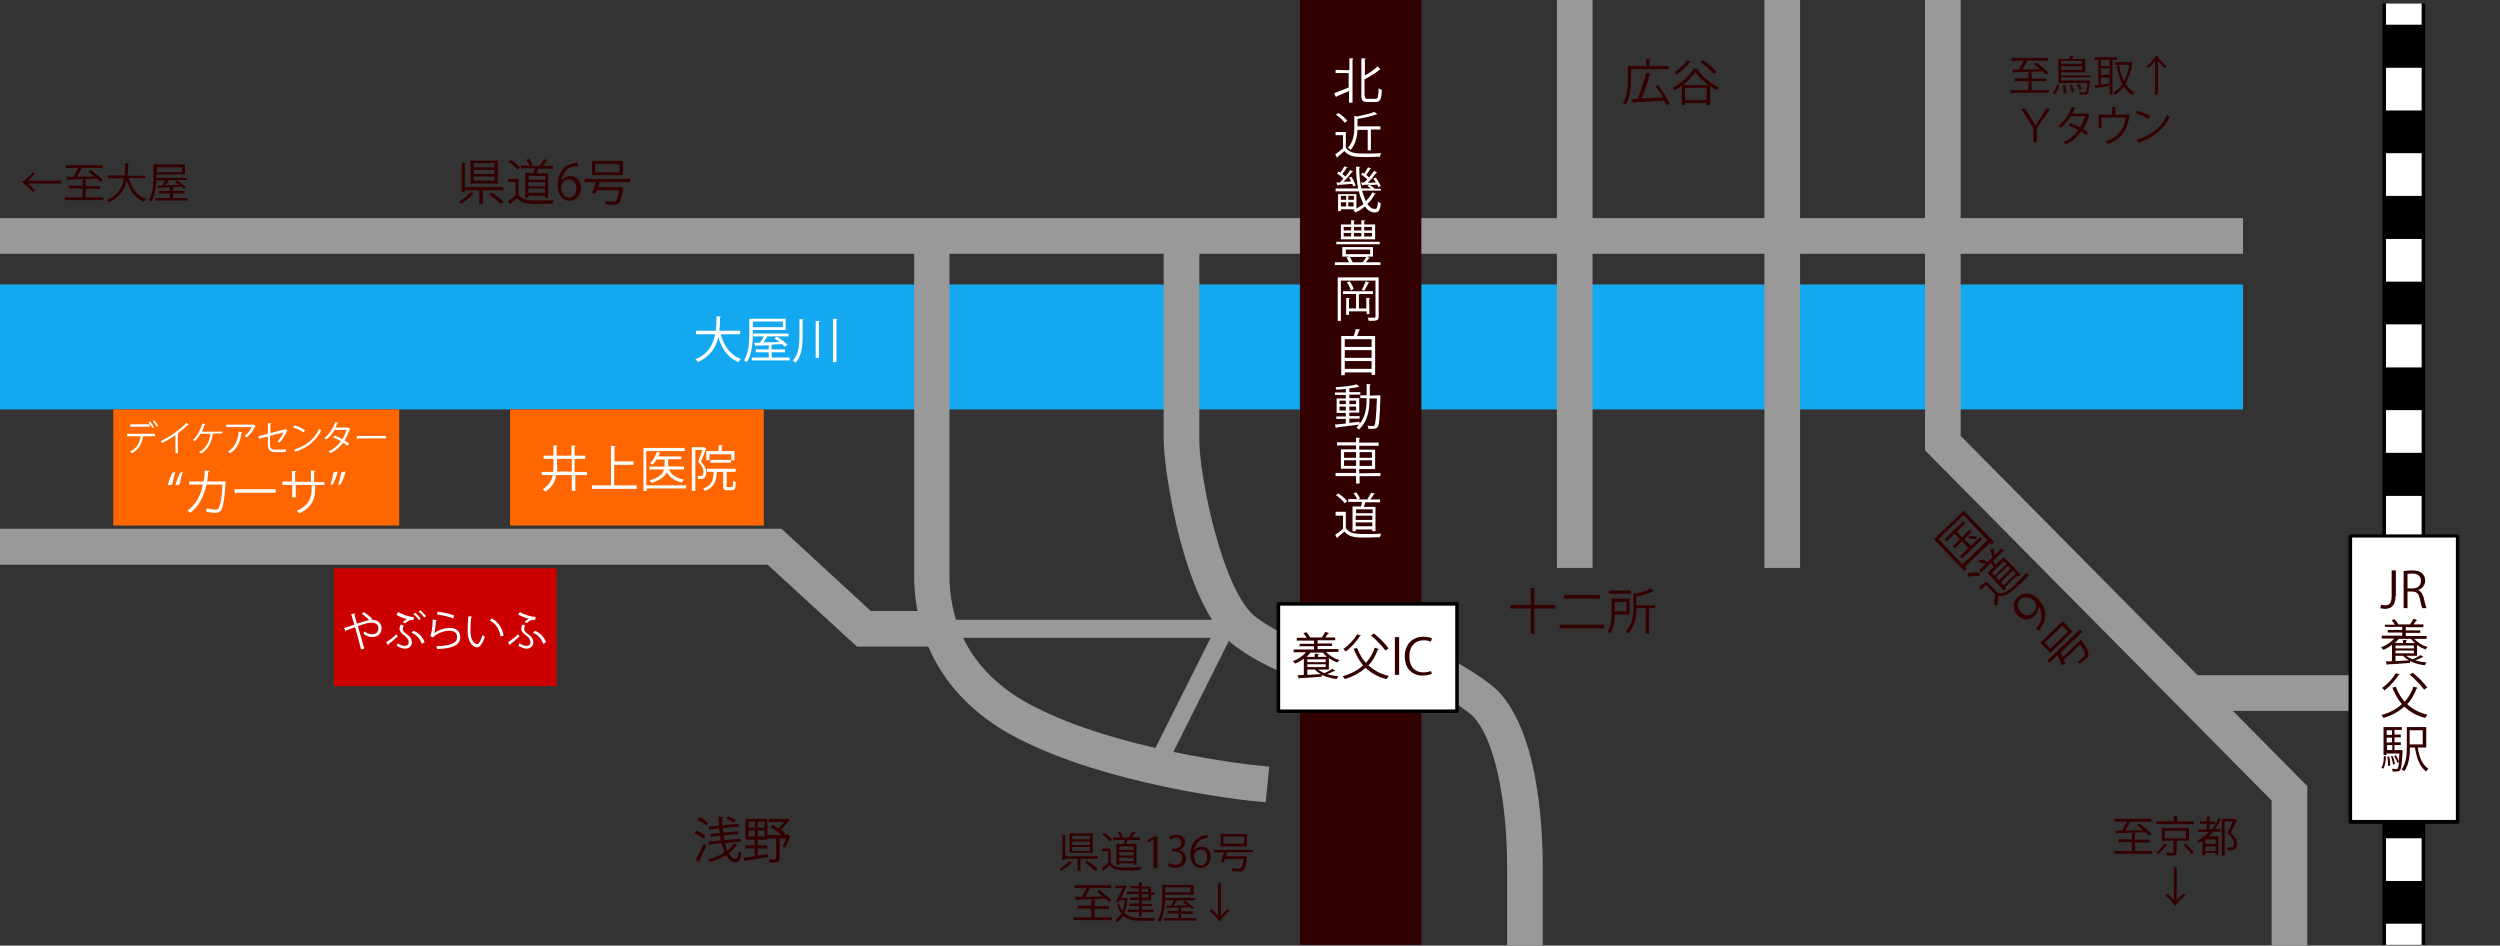<?xml version="1.0" encoding="utf-8"?>
<!-- Generator: Adobe Illustrator 26.5.3, SVG Export Plug-In . SVG Version: 6.00 Build 0)  -->
<svg version="1.1" id="レイヤー_1" xmlns="http://www.w3.org/2000/svg" xmlns:xlink="http://www.w3.org/1999/xlink" x="0px"
	 y="0px" viewBox="0 0 708.3 267.9" style="enable-background:new 0 0 708.3 267.9;" xml:space="preserve">
<rect x="0" y="0" width="708.3" height="267.9" fill="#333333" stroke="none"/>
<style type="text/css">
	.st0{fill-rule:evenodd;clip-rule:evenodd;fill:#14A8F1;}
	.st1{fill:#999999;}
	.st2{fill:#FFFFFF;}
	.st3{fill-rule:evenodd;clip-rule:evenodd;fill:#FFFFFF;}
	.st4{fill:#330000;}
	.st5{fill-rule:evenodd;clip-rule:evenodd;fill:#FF6600;}
	.st6{fill-rule:evenodd;clip-rule:evenodd;fill:#CC0000;}
	.st7{fill-rule:evenodd;clip-rule:evenodd;fill:#330000;}
</style>
<rect y="80.6" class="st0" width="635.5" height="35.4"/>
<rect y="61.8" class="st1" width="635.5" height="10.1"/>
<polygon class="st1" points="653.7,268.1 643.6,268.1 643.6,226.8 545.4,127.6 545.4,0 555.5,0 555.5,123.5 653.7,222.7 "/>
<rect x="621.3" y="191.3" class="st1" width="47.6" height="10.1"/>
<rect x="499.9" y="0" class="st1" width="10.1" height="160.9"/>
<rect x="441.1" y="0" class="st1" width="10.1" height="160.9"/>
<path class="st1" d="M358.6,227.3l-5-0.5c-1.6-0.2-39.7-4.3-65.6-17.8c-18.7-9.7-29-26.1-29-46V62.8h10V163c0,11.3,4.1,26.9,23.6,37
	c24.1,12.6,61.6,16.6,62,16.7l5,0.5L358.6,227.3z"/>
<path class="st1" d="M400.6,197.5l-5.1-0.1c-1.1,0-26.5-0.4-45.5-14.3c-14.8-10.8-20.3-50.8-20.3-58.1V62.8h10.1V125
	c0,9.5,6.5,42.9,16.2,50c16.3,11.9,39.4,12.4,39.6,12.4l5.1,0.1L400.6,197.5z"/>
<path class="st1" d="M437.1,268.1H427v-22.5c0-17.8-3.4-38.3-11.1-43.9c-16.9-12.4-40.6-18.6-40.8-18.6l2.5-9.8
	c1,0.3,25.8,6.7,44.3,20.3c13.7,10.1,15.2,39.8,15.2,52.1V268.1z"/>
<polygon class="st1" points="266,183.2 242.8,183.2 217.5,160 0,160 0,149.8 221.4,149.8 246.7,173.1 266,173.1 "/>
<rect x="675" y="1" width="12.1" height="266.7"/>
<g>
	<rect x="676" y="1" class="st2" width="10.1" height="6"/>
	<path class="st2" d="M686.1,249.6H676v-12.1h10.1V249.6z M686.1,225.3H676v-12.1h10.1V225.3z M686.1,201.1H676V189h10.1V201.1z
		 M686.1,176.8H676v-12.1h10.1V176.8z M686.1,152.6H676v-12.1h10.1V152.6z M686.1,128.3H676v-12.1h10.1V128.3z M686.1,104.1H676
		V91.9h10.1V104.1z M686.1,79.8H676V67.7h10.1V79.8z M686.1,55.5H676V43.4h10.1V55.5z M686.1,31.3H676V19.2h10.1V31.3z"/>
	<rect x="676" y="261.7" class="st2" width="10.1" height="6"/>
</g>
<g>
	<rect x="665.9" y="151.9" class="st3" width="30.4" height="81"/>
	<path d="M696.3,233.4h-30.4c-0.3,0-0.5-0.2-0.5-0.5v-81c0-0.3,0.2-0.5,0.5-0.5h30.4c0.3,0,0.5,0.2,0.5,0.5v81
		C696.8,233.1,696.5,233.4,696.3,233.4z M666.4,232.3h29.4v-80h-29.4V232.3z"/>
</g>
<g>
	<path class="st4" d="M678.7,168.9c0,2.7-1.3,3.6-3,3.6c-0.5,0-1-0.1-1.3-0.2l0.2-1c0.3,0.1,0.6,0.2,1.1,0.2c1.2,0,1.9-0.5,1.9-2.7
		v-7.2h1.2v7.3H678.7z"/>
	<path class="st4" d="M685.1,167.2c0.8,0.3,1.3,1.1,1.6,2.2c0.3,1.5,0.6,2.5,0.8,2.9h-1.2c-0.2-0.3-0.4-1.2-0.7-2.6
		c-0.3-1.5-0.9-2.1-2.2-2.1h-1.3v4.7H681v-10.5c0.7-0.1,1.6-0.2,2.4-0.2c1.4,0,2.3,0.3,2.9,0.9c0.5,0.5,0.8,1.2,0.8,2
		C687.1,165.8,686.3,166.7,685.1,167.2L685.1,167.2z M683.5,166.7c1.5,0,2.4-0.8,2.4-2.1c0-1.6-1.2-2.1-2.5-2.1
		c-0.6,0-1.1,0.1-1.3,0.1v4.1H683.5z"/>
	<path class="st4" d="M684.8,185.8h-3c0.4,0.4,1,0.7,1.7,1c0.8-0.3,1.7-0.8,2.3-1.2l0.8,0.5c-0.1,0.1-0.2,0.1-0.3,0.1
		c-0.5,0.3-1.3,0.6-2,0.9c1,0.3,2.1,0.5,3.2,0.6c-0.2,0.2-0.4,0.5-0.5,0.8c-1.5-0.2-3-0.6-4.2-1.2v0.5c-2.3,0.2-4.8,0.4-6.3,0.4
		c0,0.1-0.1,0.2-0.2,0.2l-0.4-1c0.5,0,1.1,0,1.8-0.1v-4.6c-0.8,0.6-1.6,1.1-2.5,1.4c-0.1-0.2-0.4-0.5-0.6-0.7
		c1.4-0.5,2.8-1.4,3.7-2.5h-3.5v-0.8h5.8v-0.9h-4.1v-0.7h4.1v-0.9h-4.9V177h2.8c-0.2-0.4-0.6-0.9-0.9-1.3l0.8-0.3
		c0.4,0.4,0.9,1.1,1.1,1.5h-0.1h3.4l0,0c0.3-0.4,0.7-1.1,1-1.6l1.1,0.4c0,0.1-0.1,0.1-0.3,0.1c-0.2,0.3-0.5,0.7-0.8,1.1h2.8v0.8h-5
		v0.9h4.1v0.7h-4.1v0.9h5.9v0.8H684c0.9,1,2.3,1.9,3.8,2.3c-0.2,0.2-0.5,0.5-0.6,0.7c-0.8-0.3-1.7-0.7-2.4-1.3L684.8,185.8
		L684.8,185.8z M684.2,182.2c-0.4-0.4-0.8-0.8-1.1-1.2h-3.5c-0.3,0.4-0.7,0.8-1.1,1.2h2.3v-0.9l1.2,0.1c0,0.1-0.1,0.2-0.3,0.2v0.6
		L684.2,182.2L684.2,182.2z M678.7,182.9v0.8h5.2v-0.8H678.7z M678.7,185.1h5.2v-0.8h-5.2V185.1z M678.7,185.8v1.5
		c1.2-0.1,2.5-0.1,3.8-0.2c-0.7-0.4-1.2-0.8-1.7-1.3H678.7z"/>
	<path class="st4" d="M678.8,194.6c0.6,1.6,1.4,3,2.5,4.2c1.1-1.2,1.9-2.6,2.5-4.3l1.2,0.4c0,0.1-0.2,0.2-0.3,0.1
		c-0.7,1.8-1.5,3.3-2.7,4.5c1.5,1.4,3.5,2.5,5.8,3c-0.2,0.2-0.5,0.6-0.7,0.9c-2.4-0.6-4.3-1.7-5.9-3.2c-1.6,1.4-3.5,2.5-5.9,3.2
		c-0.1-0.2-0.4-0.6-0.6-0.8c2.4-0.7,4.3-1.7,5.8-3.1c-1.1-1.3-2-2.9-2.7-4.7L678.8,194.6z M679.9,191.1c0,0.1-0.1,0.1-0.3,0.1
		c-1,1.6-2.6,3.3-4,4.4c-0.2-0.2-0.5-0.5-0.7-0.7c1.4-1,3-2.6,3.9-4.2L679.9,191.1z M683.6,190.6c1.5,1.2,3.3,3,4.1,4.2l-0.9,0.6
		c-0.8-1.2-2.6-3-4.1-4.3L683.6,190.6z"/>
	<path class="st4" d="M676,214.3c-0.1,1.3-0.2,2.7-0.8,3.5l-0.5-0.3c0.5-0.7,0.7-2,0.7-3.3L676,214.3z M680.3,212.5l0.4,0.1v0.3
		c-0.2,3.6-0.4,4.9-0.7,5.3c-0.3,0.3-0.5,0.4-1.2,0.4c-0.3,0-0.6,0-0.9,0c0-0.2-0.1-0.6-0.2-0.8c0.5,0,1,0.1,1.2,0.1
		c0.4,0,0.6-0.1,0.8-2l-0.5,0.2c-0.1-0.5-0.5-1.3-0.9-1.9l0.5-0.2c0.4,0.5,0.7,1.3,0.8,1.8l0,0c0.1-0.6,0.1-1.4,0.2-2.3h-3.7v0.4
		h-0.8V206h5.2v0.8h-2.1v1.3h1.8v0.8h-1.8v1.4h1.8v0.8h-1.8v1.4h1.6H680.3z M677.7,206.9h-1.5v1.3h1.5V206.9z M677.7,210.3V209h-1.5
		v1.4L677.7,210.3L677.7,210.3z M676.3,211.1v1.4h1.5v-1.4H676.3z M676.6,217c0-0.7-0.1-1.8-0.2-2.6l0.5-0.1
		c0.2,0.8,0.3,1.9,0.3,2.6L676.6,217z M677.9,214.2c0.3,0.7,0.6,1.7,0.6,2.3l-0.5,0.1c-0.1-0.6-0.3-1.6-0.6-2.3L677.9,214.2z
		 M687.3,211.8H685c0.4,2.7,1.3,4.9,3,6c-0.2,0.2-0.5,0.5-0.6,0.8c-1.8-1.3-2.7-3.7-3.2-6.8h-1.4c0,2.1-0.3,4.9-1.6,6.7
		c-0.2-0.2-0.5-0.4-0.8-0.5c1.4-1.8,1.5-4.5,1.5-6.6V206h5.5v5.8H687.3z M686.4,206.9h-3.7v4h3.7V206.9z"/>
</g>
<g>
	<path class="st4" d="M547.9,152.8l8.5-8.1l8.6,8.9l-0.7,0.7l-0.5-0.5l-7.1,6.8l0.5,0.5l-0.7,0.6L547.9,152.8z M556,159.9l7.1-6.8
		l-6.8-7.2l-7.1,6.8L556,159.9z M558.4,154.6l2.6-2.5l0.6,0.6l-5.7,5.5l-0.6-0.6l2.4-2.3l-1.8-1.9l-2,1.9l-0.6-0.6l2-1.9l-1.5-1.6
		l-2.3,2.2l-0.6-0.6l5.3-5.1l0.6,0.6l-2.4,2.3l1.5,1.6l2.1-2.1l0.6,0.6l-2.1,2.1L558.4,154.6z M559.9,152.8
		c-0.5-0.1-1.5-0.2-2.2-0.2l0.2-0.7c0.7,0,1.6,0,2.2,0.1L559.9,152.8z"/>
	<path class="st4" d="M557.6,162.4c1.1-0.2,2.5-0.3,3.3-0.1l-0.1,1c-0.8-0.2-2.2-0.1-3.4,0.1L557.6,162.4z M562.8,164.7l3.2,3.3
		c1.9,0.4,3.4-0.9,5.2-2.7c1.1-1,2.3-2.3,3.1-3.1c0.1,0.2,0.3,0.7,0.4,0.9c-0.7,0.7-1.8,1.8-2.8,2.7c-2.1,2-3.5,3.3-5.7,3
		c-0.1,0.9-0.2,1.9-0.3,2.6c0.1,0.1,0.1,0.2,0.1,0.2l-1.1-0.4c0.2-0.8,0.3-1.8,0.4-2.8l-2.6-2.7l-1.5,1.4l-0.6-0.6L562.8,164.7z
		 M563.1,162.3l1.7-1.7c-0.2-0.4-0.4-0.8-0.7-1.1l-2.8,2.7l-0.6-0.6l1.8-1.8c-0.5-0.2-1.2-0.4-1.9-0.5l0.3-0.7c0.7,0,1.5,0.2,2,0.5
		l-0.2,0.5l2.1-2l-0.4,0.2c-0.1-0.6-0.3-1.5-0.5-2.1l1-0.5c0,0.1,0,0.2-0.1,0.3c0.1,0.5,0.2,1.2,0.3,1.8l2-1.9l0.6,0.6l-3,2.9
		c0.2,0.3,0.4,0.8,0.6,1.2l2.4-2.3l4.8,5l-0.7,0.6l-0.3-0.4l-3.4,3.3l0.3,0.4l-0.7,0.6L563.1,162.3z M568.5,159.8l-0.8-0.8l-3.4,3.3
		l0.8,0.8L568.5,159.8z M565.5,163.5l0.8,0.9l3.4-3.3l-0.8-0.8L565.5,163.5z M567.7,165.8l3.4-3.3l-0.8-0.9l-3.4,3.3L567.7,165.8z"
		/>
	<path class="st4" d="M577.5,171.7c0.1,0.9-0.2,2-1.1,2.8c-1.3,1.3-3.3,1.4-4.8-0.2c-1.4-1.4-1.5-3.6,0.1-5.1
		c1.7-1.7,4.1-1.2,5.8,0.6c1.4,1.4,2,3.1,2,4.6c0,1.7-1,3.3-2,4.3l-0.7-0.6l0.2-0.2C578.6,176.3,578.9,173.7,577.5,171.7
		L577.5,171.7z M572.5,173.4c1.2,1.2,2.5,1.2,3.6,0.2c1.1-1.1,0.9-2.6,0.4-3.1c-1.1-1.2-2.8-1.9-4.2-0.6
		C571.4,170.8,571.3,172.2,572.5,173.4z"/>
	<path class="st4" d="M584.4,176l2.8,2.9l-6.3,6.1l-2.8-2.9L584.4,176z M585.9,179l-1.6-1.7l-5,4.8l1.6,1.7L585.9,179z M590,179
		l-6.2,5.9c0.2,0.4,0.4,0.8,0.6,1.3l4.6-4.4l0.1-0.2l0.6-0.3c0,0.1,0.1,0.2,0.1,0.2c1.5,2.1,2,3.2,1.9,3.9c0,0.5-0.2,0.7-0.9,1.4
		c-0.4,0.3-0.9,0.8-1.5,1.3c-0.2-0.2-0.5-0.4-0.8-0.4c0.8-0.6,1.6-1.4,1.8-1.6c0.3-0.2,0.4-0.4,0.4-0.6c0.1-0.5-0.3-1.3-1.4-2.9
		l-4.6,4.4c0.2,0.4,0.3,0.7,0.4,1c-0.5,0.3-0.7,0.4-0.9,0.6c-0.3-0.8-0.8-2-1.3-3l-2.3,2.2l-0.6-0.6l9.3-8.9L590,179z"/>
</g>
<g>
	<path class="st4" d="M575.4,25.5h5.1v0.8h-10.8v-0.8h5V23h-3.9v-0.8h3.9v-1.8l1.1,0.1c0,0.1-0.1,0.1-0.2,0.2v1.6h4.1V23h-4.1v2.5
		H575.4z M579.6,21.1c-0.2-0.3-0.5-0.6-0.9-0.9c-3,0.1-6.2,0.2-8.1,0.3c0,0.1-0.1,0.1-0.2,0.2l-0.3-1c0.5,0,1.2,0,1.9,0
		c0.4-0.7,1-1.7,1.3-2.5h-3.4v-0.8h10.4v0.8h-5.7c0,0.1-0.1,0.1-0.3,0.1c-0.3,0.7-0.9,1.6-1.3,2.4c1.5,0,3.3-0.1,5-0.1
		c-0.6-0.5-1.2-1-1.8-1.4l0.7-0.5c1.2,0.9,2.7,2.1,3.5,3L579.6,21.1z"/>
	<path class="st4" d="M583.5,24.1c-0.3,0.9-0.7,2-1.3,2.6l-0.6-0.4c0.6-0.6,1.1-1.6,1.3-2.4L583.5,24.1z M592.4,21.9h-8.5v0.9h7.6
		h0.2l0.4,0.1c0,0.1,0,0.2,0,0.2c-0.2,2.2-0.3,3.1-0.6,3.4s-0.5,0.3-1.1,0.3c-0.3,0-0.7,0-1.1,0c0-0.2-0.1-0.5-0.2-0.7
		c0.6,0.1,1.2,0.1,1.4,0.1s0.3,0,0.4-0.1c0.2-0.2,0.4-0.9,0.5-2.6h-8.2v-6.8h3c0.2-0.3,0.3-0.8,0.4-1l1,0.2c0,0.1-0.1,0.1-0.2,0.1
		c-0.1,0.2-0.3,0.5-0.4,0.7h3.8v3.8H584v0.9h8.5v0.5H592.4z M589.9,17.2h-6v0.9h6V17.2z M583.9,19.8h6v-1h-6V19.8z M584.7,26.4
		c0-0.6-0.1-1.5-0.3-2.2l0.7-0.1c0.2,0.7,0.3,1.6,0.3,2.2L584.7,26.4z M587,26.1c-0.1-0.5-0.3-1.3-0.6-1.9L587,24
		c0.3,0.6,0.6,1.4,0.6,1.9L587,26.1z M588.9,23.7c0.4,0.5,0.8,1.1,0.9,1.5l-0.6,0.3c-0.2-0.4-0.5-1.1-0.9-1.6L588.9,23.7z"/>
	<path class="st4" d="M599.6,17h-1.1v9.8h-0.8v-2.5c-1.4,0.3-2.9,0.5-3.8,0.6c0,0.1-0.1,0.2-0.2,0.2l-0.3-0.9c0.3,0,0.7-0.1,1.1-0.1
		V17h-1v-0.8h6.2V17H599.6z M597.7,18.7V17h-2.5v1.7H597.7z M597.7,21.2v-1.8h-2.5v1.8H597.7z M595.2,22v2c0.8-0.1,1.6-0.2,2.5-0.4
		V22H595.2z M603.7,17.4l0.5,0.2c0,0.1-0.1,0.1-0.1,0.2c-0.3,2.4-1,4.4-1.9,5.9c0.7,1.1,1.5,1.9,2.5,2.5c-0.2,0.1-0.5,0.5-0.6,0.7
		c-1-0.6-1.8-1.4-2.4-2.4c-0.7,1-1.6,1.8-2.5,2.4c-0.1-0.2-0.4-0.5-0.5-0.6c1-0.6,1.8-1.4,2.6-2.5c-0.8-1.4-1.3-3.2-1.6-5.2l0.7-0.1
		c0.3,1.7,0.7,3.2,1.4,4.5c0.7-1.3,1.2-2.8,1.5-4.6h-4v-0.8h4.3L603.7,17.4z"/>
	<path class="st4" d="M610.6,26.7v-9.4c-0.5,0.6-1.3,1.5-2,2l-0.4-0.6c1.1-0.8,2.1-2,2.8-3.1c0.7,1.1,1.7,2.3,2.8,3.1l-0.4,0.6
		c-0.8-0.6-1.5-1.4-2-2v9.4H610.6z"/>
	<path class="st4" d="M576.1,40.2v-3.9l-3.5-5.5h1.2l1.8,3c0.5,0.8,0.8,1.2,1.1,1.8l0,0c0.3-0.5,0.7-1.1,1.1-1.8l1.9-3h1.2l-3.8,5.5
		v3.9H576.1z"/>
	<path class="st4" d="M592,32.4C592,32.5,591.9,32.5,592,32.4c-0.5,1.6-1.1,3-1.9,4.1c0.5,0.3,1.1,0.7,1.5,1l-0.5,0.8
		c-0.4-0.3-1-0.7-1.5-1c-1.1,1.5-2.5,2.8-4.3,3.6c-0.1-0.2-0.4-0.5-0.7-0.6c1.8-0.8,3.2-2,4.2-3.5c-0.9-0.5-1.8-0.9-2.7-1.2l0.5-0.7
		c0.9,0.3,1.8,0.7,2.7,1.2c0.6-1,1.1-2,1.5-3.2h-4.1c-0.7,1.2-1.7,2.4-2.8,3.3c-0.2-0.1-0.5-0.4-0.7-0.5c1.6-1.2,3.1-3.4,3.8-5.4
		l1.1,0.3c0,0.1-0.2,0.2-0.3,0.2c-0.2,0.4-0.4,1-0.7,1.4h4h0.2L592,32.4z"/>
	<path class="st4" d="M598.4,30.3l1.2,0.1c0,0.1-0.2,0.2-0.3,0.2v1.9h3.2l0.2-0.1l0.7,0.3l-0.1,0.1c-0.6,4.2-2.3,6.6-6.1,8
		c-0.1-0.2-0.4-0.5-0.6-0.7c3.6-1.2,5.2-3.5,5.6-6.8h-6.8v3h-0.8v-3.8h3.8L598.4,30.3L598.4,30.3z"/>
	<path class="st4" d="M605.5,31.3c1.2,0.4,2.7,1,3.6,1.6l-0.5,0.8c-0.9-0.6-2.3-1.2-3.5-1.7L605.5,31.3z M605.4,39.6
		c4.3-1.3,7.1-3.7,8.5-7c0.3,0.2,0.5,0.4,0.8,0.5c-1.5,3.3-4.4,5.8-8.5,7.2c0,0.1-0.1,0.2-0.2,0.3L605.4,39.6z"/>
</g>
<g>
	<path class="st4" d="M472.8,19.6h-10.7v2.9c0,2.1-0.2,5.2-1.5,7.2c-0.2-0.2-0.6-0.4-0.8-0.5c1.3-2,1.4-4.7,1.4-6.7v-3.8h5.2v-2
		l1.2,0.1c0,0.1-0.1,0.2-0.3,0.2v1.7h5.5L472.8,19.6L472.8,19.6z M469.7,24.1c1.3,1.6,2.7,3.8,3.3,5.2l-0.9,0.5
		c-0.1-0.4-0.4-0.8-0.6-1.3c-3.2,0.2-6.5,0.4-8.6,0.5c0,0.1-0.1,0.2-0.2,0.2l-0.4-1.1L464,28c0.8-2,1.8-5.1,2.4-7.4l1.3,0.3
		c0,0.1-0.2,0.2-0.3,0.2c-0.5,2-1.5,4.9-2.3,6.8l6.1-0.3c-0.6-1.1-1.4-2.2-2.1-3.1L469.7,24.1z"/>
	<path class="st4" d="M476.5,24.3c-0.6,0.5-1.3,0.9-2,1.3c-0.1-0.2-0.4-0.5-0.6-0.7c2.5-1.3,4.9-3.6,6-5.5l1.3,0.1
		c0,0.1-0.1,0.2-0.3,0.2c1.4,2,3.9,4,6.1,5.1c-0.2,0.2-0.5,0.5-0.6,0.8c-0.6-0.4-1.3-0.8-1.9-1.2v5.4h-1v-0.6h-6.1v0.6h-0.9V24.3z
		 M479.1,17.5c0,0.1-0.2,0.1-0.3,0.1c-1,1.3-2.4,2.6-3.7,3.5c-0.2-0.2-0.5-0.5-0.7-0.6c1.3-0.8,2.7-2.1,3.6-3.4L479.1,17.5z
		 M484.1,24.1c-1.5-1.1-2.9-2.4-3.8-3.7c-0.8,1.2-2.1,2.6-3.5,3.7H484.1z M477.4,28.3h6.1v-3.4h-6.1V28.3z M482.5,17
		c1.4,1,3.1,2.4,3.9,3.4l-0.8,0.6c-0.8-1-2.4-2.4-3.8-3.4L482.5,17z"/>
</g>
<g>
	<path class="st4" d="M134.3,54.9c-0.1,0.1-0.2,0.1-0.3,0.1c-0.8,0.9-2.2,2-3.3,2.7c-0.2-0.2-0.5-0.5-0.7-0.6
		c1.2-0.6,2.5-1.7,3.2-2.6L134.3,54.9z M131.7,53h10.9v0.9h-5.8v4h-1v-4h-4.1v0.4h-0.9v-8.2l1.2,0.1c0,0.1-0.1,0.2-0.3,0.2L131.7,53
		L131.7,53z M141,45.5V52h-7.7v-6.5H141z M140.1,47.4v-1.2h-5.9v1.2H140.1z M140.1,49.3v-1.2h-5.9v1.2H140.1z M140.1,51.2V50h-5.9
		v1.2H140.1z M141.8,57.7c-0.7-0.7-2.2-1.9-3.3-2.7l0.8-0.5c1.1,0.8,2.6,1.9,3.4,2.7L141.8,57.7z"/>
	<path class="st4" d="M146.9,50.5v4.6c1.1,1.7,3.1,1.7,5.6,1.7c1.5,0,3.3,0,4.4-0.1c-0.1,0.2-0.3,0.7-0.3,1c-1,0-2.5,0.1-3.9,0.1
		c-2.9,0-4.8,0-6.2-1.7c-0.7,0.6-1.4,1.2-2,1.7c0,0.1,0,0.2-0.1,0.2l-0.5-1c0.7-0.4,1.5-1.1,2.2-1.7v-3.7H144v-0.9h2.9V50.5z
		 M144.8,45.3c0.9,0.6,2,1.5,2.5,2.2l-0.7,0.6c-0.5-0.7-1.5-1.7-2.5-2.3L144.8,45.3z M148.8,49h2.4c0.1-0.4,0.2-0.9,0.3-1.3h-3.9
		v-0.8h2.5c-0.2-0.5-0.6-1.1-1-1.6l0.7-0.3c0.5,0.5,0.9,1.2,1.1,1.7l-0.5,0.3h3l-0.4-0.1c0.4-0.5,0.8-1.3,1.1-1.8l1.1,0.3
		c0,0.1-0.1,0.1-0.3,0.1c-0.3,0.4-0.7,1.1-1.1,1.5h2.8v0.8h-4.2c-0.1,0.4-0.2,0.9-0.4,1.3h3.3V56h-0.9v-0.5h-4.7V56h-0.9L148.8,49
		L148.8,49z M154.5,50.9v-1.1h-4.7v1.1H154.5z M149.7,51.6v1.2h4.7v-1.2H149.7z M149.7,54.6h4.7v-1.2h-4.7V54.6z"/>
	<path class="st4" d="M159.1,51.2c0.5-0.7,1.3-1.3,2.5-1.3c1.8,0,3,1.3,3,3.3c0,1.9-1.2,3.7-3.2,3.7s-3.4-1.7-3.4-4.4
		c0-2.8,1.3-5.8,4.7-6.3c0.4-0.1,0.7-0.1,1-0.1v1C160.7,47,159.3,49.1,159.1,51.2L159.1,51.2z M163.3,53.3c0-1.6-0.9-2.5-2.1-2.5
		c-1.2,0-2.2,1.2-2.2,2c0,1.9,0.8,3.2,2.3,3.2C162.5,56,163.3,54.9,163.3,53.3z"/>
	<path class="st4" d="M178.5,51.6h-8.6c-0.1,0.4-0.3,0.9-0.4,1.4h6.3h0.2l0.6,0.2c0,0.1,0,0.2-0.1,0.3c-0.4,2.6-0.7,3.7-1.3,4.1
		c-0.4,0.3-0.7,0.4-1.6,0.4c-0.5,0-1.2,0-2-0.1c0-0.3-0.1-0.6-0.3-0.9c1,0.1,2.1,0.1,2.4,0.1c0.4,0,0.5,0,0.7-0.1
		c0.4-0.3,0.7-1.2,1-3.1h-6.3c-0.1,0.4-0.3,0.7-0.4,1c-0.5-0.1-0.8-0.2-1-0.2c0.4-0.8,0.8-2,1.1-3.1h-3.2v-0.9h12.9L178.5,51.6
		L178.5,51.6z M176.5,45.6v4h-8.8v-4H176.5z M175.5,48.8v-2.3h-6.9v2.3H175.5z"/>
</g>
<g>
	<path class="st4" d="M17.3,52H7.9c0.6,0.5,1.5,1.3,2,2l-0.6,0.4c-0.8-1.1-2-2.1-3.1-2.8c1.1-0.7,2.3-1.7,3.1-2.8l0.6,0.4
		c-0.6,0.8-1.4,1.5-2,2h9.4V52z"/>
	<path class="st4" d="M24.2,55.9h5.1v0.8H18.4v-0.8h5v-2.5h-3.9v-0.8h3.9v-1.8l1.1,0.1c0,0.1-0.1,0.1-0.2,0.2v1.6h4.1v0.8h-4.1
		L24.2,55.9L24.2,55.9z M28.4,51.5c-0.2-0.3-0.5-0.6-0.9-0.9c-3,0.1-6.2,0.2-8.1,0.3c0,0.1-0.1,0.1-0.2,0.2l-0.3-1
		c0.5,0,1.2,0,1.9,0c0.4-0.7,1-1.7,1.3-2.5h-3.4v-0.8h10.4v0.8h-5.7c0,0.1-0.1,0.1-0.3,0.1c-0.3,0.7-0.9,1.6-1.3,2.4
		c1.5,0,3.3-0.1,5-0.1c-0.6-0.5-1.2-1-1.8-1.4l0.7-0.5c1.2,0.9,2.7,2.1,3.5,3L28.4,51.5z"/>
	<path class="st4" d="M41.2,50.4h-4.7c0.8,2.9,2.3,5.1,4.9,6c-0.2,0.2-0.5,0.5-0.6,0.8c-2.5-1-4-3.2-4.9-6c-0.6,2.4-1.9,4.7-5,6.1
		c-0.1-0.2-0.4-0.5-0.6-0.7c3.2-1.3,4.4-3.7,4.8-6.1h-4.6v-0.8h4.8c0.2-1.2,0.1-2.5,0.2-3.5l1.1,0.1c0,0.1-0.1,0.2-0.3,0.2
		c0,0.9,0,2.1-0.2,3.3h5.1V50.4z"/>
	<path class="st4" d="M44.3,49.4V50c0,2.1-0.2,5.1-1.4,7.1c-0.2-0.1-0.5-0.3-0.7-0.4c1.2-2,1.3-4.7,1.3-6.7v-3.4h8.9v2.8
		C52.4,49.4,44.3,49.4,44.3,49.4z M48.9,56.1h4.3v0.7H44v-0.7h4.1v-1.3H45v-0.7h3.1v-1c-1.2,0-2.3,0.1-3.1,0.1
		c0,0.1-0.1,0.1-0.2,0.2l-0.3-0.8h1.4c0.3-0.4,0.7-1,0.9-1.5h-2.6v-0.7H53V51h-5.1c-0.3,0.4-0.6,1-1,1.5c1.2,0,2.6-0.1,3.9-0.1
		c-0.4-0.3-0.9-0.6-1.3-0.9l0.6-0.4c0.9,0.6,2,1.4,2.6,2l-0.6,0.4c-0.2-0.2-0.3-0.4-0.6-0.6L49.2,53c0,0-0.1,0.1-0.2,0.1v1h3.3v0.7
		H49v1.3H48.9z M51.6,47.4h-7.2v1.4h7.2V47.4z"/>
</g>
<g>
	<path class="st2" d="M209.7,94.7h-5.5c0.9,3.3,2.7,5.9,5.7,7c-0.2,0.2-0.5,0.6-0.7,0.9c-2.9-1.2-4.7-3.7-5.7-7.1
		c-0.6,2.8-2.2,5.5-5.8,7.1c-0.1-0.3-0.4-0.6-0.7-0.8c3.7-1.5,5.1-4.3,5.6-7.1h-5.4v-1h5.6c0.2-1.5,0.2-2.9,0.2-4.1l1.3,0.1
		c0,0.1-0.1,0.2-0.3,0.2c0,1.1,0,2.4-0.2,3.8h5.9L209.7,94.7L209.7,94.7z"/>
	<path class="st2" d="M213.3,93.6v0.7c0,2.4-0.2,6-1.7,8.3c-0.2-0.2-0.6-0.4-0.8-0.5c1.4-2.3,1.5-5.5,1.5-7.9v-3.9h10.3v3.2h-9.3
		V93.6z M218.7,101.3h5v0.8H213v-0.8h4.8v-1.5h-3.7V99h3.7v-1.2c-1.4,0.1-2.7,0.1-3.6,0.1c0,0.1-0.1,0.2-0.2,0.2l-0.3-1h1.6
		c0.4-0.5,0.8-1.2,1.1-1.8h-3v-0.8h10v0.8h-6c-0.3,0.5-0.7,1.2-1.1,1.7c1.4,0,3-0.1,4.6-0.1c-0.5-0.4-1-0.7-1.5-1l0.7-0.5
		c1.1,0.6,2.4,1.6,3,2.3l-0.8,0.5c-0.2-0.2-0.4-0.4-0.7-0.7l-2.7,0.1c0,0.1-0.1,0.1-0.3,0.1V99h3.8v0.8h-3.8L218.7,101.3
		L218.7,101.3z M221.8,91.1h-8.5v1.6h8.5V91.1z"/>
	<path class="st2" d="M226.5,90.4l1.2,0.1c0,0.1-0.1,0.2-0.3,0.2v4.6c0,2.7-0.2,5.4-2,7.5c-0.2-0.2-0.5-0.5-0.8-0.6
		c1.7-1.9,1.9-4.4,1.9-6.9L226.5,90.4L226.5,90.4z M231.1,90.9l1.2,0.1c0,0.1-0.1,0.2-0.3,0.2v10.2h-0.9V90.9z M236.1,90.3l1.2,0.1
		c0,0.1-0.1,0.2-0.3,0.2v12h-1V90.3H236.1z"/>
</g>
<g>
	<path class="st4" d="M197.3,235.3c0.9,0.4,2,1,2.5,1.5l-0.5,0.8c-0.5-0.5-1.6-1.1-2.5-1.5L197.3,235.3z M197.1,243.6
		c0.7-1.1,1.6-3,2.3-4.6l0.7,0.6c-0.6,1.5-1.5,3.3-2.1,4.4c0.1,0.1,0.1,0.1,0.1,0.2c0,0.1,0,0.1,0,0.2L197.1,243.6z M198.1,231.5
		c0.9,0.4,1.9,1.1,2.5,1.6c-0.3,0.4-0.4,0.6-0.5,0.8c-0.5-0.5-1.6-1.2-2.4-1.7L198.1,231.5z M205.4,238.9c0.2,0.8,0.4,1.5,0.7,2.1
		c0.7-0.6,1.3-1.2,1.8-2l1,0.4c0,0.1-0.1,0.1-0.3,0.1c-0.5,0.8-1.3,1.6-2.1,2.3c0.6,1,1.2,1.6,1.9,1.6c0.5,0,0.7-0.6,0.8-2.2
		c0.2,0.2,0.5,0.4,0.8,0.5c-0.2,2-0.6,2.6-1.6,2.6c-1.1,0-1.9-0.8-2.7-2c-1.3,0.8-2.9,1.5-4.6,2c-0.1-0.3-0.4-0.6-0.6-0.8
		c1.8-0.4,3.4-1.1,4.8-2c-0.3-0.8-0.6-1.6-0.9-2.6l-3.6,0.4l-0.1-0.8l3.5-0.4c-0.1-0.4-0.2-0.9-0.2-1.3l-2.6,0.3l-0.1-0.8l2.6-0.3
		c-0.1-0.4-0.1-0.9-0.1-1.3l-2.9,0.3l-0.1-0.8l2.9-0.3c-0.1-0.8-0.1-1.7-0.1-2.5l1.3,0.1c0,0.1-0.1,0.2-0.3,0.2c0,0.7,0,1.4,0.1,2.1
		l4.6-0.4l0.1,0.8l-4.6,0.4c0,0.4,0.1,0.9,0.1,1.3l4.2-0.4l0.1,0.8l-4.2,0.4c0.1,0.4,0.2,0.9,0.3,1.3l4.5-0.4l0.1,0.8L205.4,238.9z
		 M206.3,231.3c0.7,0.3,1.7,0.7,2.1,1.1l-0.5,0.7c-0.5-0.4-1.4-0.9-2.1-1.2L206.3,231.3z"/>
	<path class="st4" d="M223.4,236.6l0.5,0.1c-0.2,0.7-0.9,2.6-1.4,3.4c-0.6-0.1-0.7-0.2-0.8-0.2c0.3-0.6,0.7-1.5,1-2.3h-1.8v5.6
		c0,1.1-0.5,1.2-2.8,1.2c0-0.3-0.2-0.7-0.3-0.9c0.6,0,1.1,0,1.4,0c0.6,0,0.7,0,0.7-0.3v-5.6h-2.5v0.3h-2.7v1.6h2.7v0.9h-2.7v2l3-0.4
		v0.8c-2.4,0.4-4.9,0.8-6.5,1.1c0,0.1-0.1,0.2-0.2,0.2l-0.3-1.1c0.8-0.1,1.9-0.3,3.1-0.4v-2.2h-2.6v-0.9h2.6v-1.6h-2.6V232h6.2v4.6
		h4c-0.8-0.7-2-1.7-3.1-2.3l0.6-0.6c0.5,0.3,1.1,0.6,1.6,1c0.6-0.5,1.2-1.2,1.7-1.8h-4.4V232h5.1l0.2-0.1l0.7,0.4
		c0,0.1-0.1,0.1-0.2,0.1c-0.6,0.8-1.5,1.9-2.4,2.6c0.5,0.4,0.9,0.7,1.2,1l-0.4,0.4h1.2L223.4,236.6z M212.1,232.8v1.7h1.8v-1.7
		H212.1z M212.1,235.3v1.7h1.8v-1.7H212.1z M216.6,234.5v-1.7h-1.9v1.7H216.6z M216.6,237v-1.7h-1.9v1.7H216.6z"/>
</g>
<g>
	<path class="st4" d="M303.9,244.3c0,0.1-0.1,0.1-0.3,0.1c-0.6,0.7-1.9,1.7-2.9,2.3c-0.2-0.2-0.5-0.4-0.6-0.5c1-0.6,2.2-1.4,2.8-2.2
		L303.9,244.3z M301.7,242.6h9.4v0.7h-5v3.4h-0.8v-3.4h-3.5v0.3H301v-7l1,0.1c0,0.1-0.1,0.1-0.2,0.2v5.7H301.7z M309.6,236.1v5.5
		H303v-5.5H309.6z M308.8,237.8v-1h-5v1H308.8z M308.8,239.4v-1h-5v1H308.8z M308.8,241.1V240h-5v1.1H308.8z M310.3,246.7
		c-0.6-0.6-1.9-1.6-2.9-2.4l0.7-0.4c1,0.7,2.3,1.6,2.9,2.3L310.3,246.7z"/>
	<path class="st4" d="M314.7,240.5v3.9c0.9,1.4,2.7,1.4,4.8,1.4c1.3,0,2.8,0,3.8-0.1c-0.1,0.2-0.2,0.6-0.3,0.8
		c-0.8,0-2.1,0.1-3.3,0.1c-2.5,0-4.1,0-5.3-1.5c-0.6,0.5-1.2,1.1-1.7,1.5c0,0.1,0,0.2-0.1,0.2l-0.5-0.9c0.6-0.4,1.3-0.9,1.9-1.5
		v-3.2h-1.8v-0.8h2.5V240.5z M312.9,236c0.8,0.5,1.7,1.3,2.1,1.9l-0.6,0.5c-0.4-0.6-1.3-1.4-2.1-2L312.9,236z M316.3,239.1h2.1
		c0.1-0.3,0.2-0.7,0.2-1.1h-3.3v-0.7h2.2c-0.2-0.4-0.5-1-0.9-1.4l0.6-0.3c0.4,0.4,0.8,1,0.9,1.5l-0.4,0.2h2.5l-0.3-0.1
		c0.3-0.4,0.7-1.1,0.9-1.6l1,0.3c0,0.1-0.1,0.1-0.3,0.1c-0.2,0.4-0.6,0.9-0.9,1.3h2.4v0.7h-3.6c-0.1,0.3-0.2,0.7-0.3,1.1h2.9v5.9
		h-0.8v-0.4h-4.1v0.4h-0.8L316.3,239.1L316.3,239.1z M321.2,240.8v-1h-4.1v1H321.2z M317.1,241.4v1h4.1v-1H317.1z M317.1,244h4.1v-1
		h-4.1V244z"/>
	<path class="st4" d="M326.8,245.8v-8l0,0l-1.5,0.9l-0.2-0.7l1.9-1h0.9v9h-1.1V245.8z"/>
	<path class="st4" d="M334,240.9c1.1,0.2,2,1,2,2.3c0,1.4-1,2.7-3,2.7c-0.9,0-1.7-0.3-2.1-0.6l0.3-0.8c0.3,0.2,1,0.5,1.8,0.5
		c1.5,0,2-1.1,2-1.9c0-1.3-1.1-1.9-2.3-1.9h-0.6v-0.7h0.6c0.9,0,2-0.5,2-1.7c0-0.8-0.5-1.5-1.5-1.5c-0.7,0-1.3,0.3-1.6,0.6l-0.3-0.7
		c0.4-0.3,1.3-0.7,2.1-0.7c1.6,0,2.4,1,2.4,2.1C335.6,239.7,335.1,240.5,334,240.9L334,240.9z"/>
	<path class="st4" d="M338.4,241c0.4-0.6,1.1-1.1,2.1-1.1c1.5,0,2.5,1.1,2.5,2.9c0,1.6-1,3.1-2.8,3.1s-2.9-1.5-2.9-3.8
		c0-2.4,1.1-4.9,4-5.4c0.3,0,0.6-0.1,0.8-0.1v0.8C339.7,237.5,338.5,239.3,338.4,241L338.4,241z M342,242.9c0-1.4-0.7-2.2-1.8-2.2
		c-1.1,0-1.9,1-1.9,1.7c0,1.6,0.7,2.8,2,2.8C341.3,245.2,342,244.2,342,242.9z"/>
	<path class="st4" d="M355,241.4h-7.3c-0.1,0.4-0.3,0.8-0.4,1.2h5.4h0.2l0.5,0.2c0,0.1,0,0.1-0.1,0.2c-0.3,2.2-0.6,3.2-1.1,3.6
		c-0.3,0.3-0.6,0.3-1.4,0.3c-0.4,0-1,0-1.7-0.1c0-0.2-0.1-0.6-0.3-0.8c0.9,0.1,1.8,0.1,2.1,0.1c0.3,0,0.4,0,0.6-0.1
		c0.3-0.3,0.6-1,0.9-2.6H347c-0.1,0.3-0.2,0.6-0.3,0.9c-0.5-0.1-0.7-0.1-0.9-0.2c0.3-0.7,0.7-1.7,1-2.6H344v-0.7h11V241.4z
		 M353.3,236.3v3.5h-7.5v-3.5H353.3z M352.5,239v-2h-5.9v2H352.5z"/>
	<path class="st4" d="M309.9,259.9h5.1v0.8h-10.8v-0.8h5v-2.5h-3.9v-0.8h3.9v-1.8l1.1,0.1c0,0.1-0.1,0.1-0.2,0.2v1.6h4.1v0.8h-4.1
		v2.4H309.9z M314.1,255.5c-0.2-0.3-0.5-0.6-0.9-0.9c-3,0.1-6.2,0.2-8.1,0.3c0,0.1-0.1,0.1-0.2,0.2l-0.3-1c0.5,0,1.2,0,1.9,0
		c0.4-0.7,1-1.7,1.3-2.5h-3.4v-0.8h10.4v0.8h-5.7c0,0.1-0.1,0.1-0.3,0.1c-0.3,0.7-0.9,1.6-1.3,2.4c1.5,0,3.3-0.1,5-0.1
		c-0.6-0.5-1.2-1-1.8-1.4l0.7-0.5c1.2,0.9,2.7,2.1,3.5,3L314.1,255.5z"/>
	<path class="st4" d="M319.1,254.3l0.5,0.2c0,0.1,0,0.1-0.1,0.1c-0.2,1.6-0.5,3-1,4c1.2,1.2,2.9,1.5,5,1.5c0.5,0,3.1,0,3.7,0
		c-0.1,0.2-0.3,0.6-0.3,0.8h-3.4c-2.3,0-4-0.3-5.3-1.5c-0.5,0.8-1,1.4-1.6,1.9c-0.1-0.2-0.4-0.5-0.6-0.6c0.7-0.5,1.2-1.1,1.7-1.9
		c-0.5-0.6-0.9-1.4-1.2-2.4l0.6-0.3c0.2,0.8,0.5,1.4,0.9,1.9c0.3-0.8,0.6-1.8,0.7-2.9h-1.5l-0.3,0.5l-0.7-0.2
		c0.6-1.2,1.4-2.7,1.9-3.8H316v-0.7h2.5h0.2l0.5,0.2c0,0-0.1,0.1-0.1,0.2c-0.4,0.8-1,2-1.5,3.1h1.5V254.3z M322.7,254.3v-1h-3.4
		v-0.7h3.4v-0.9h-2.5V251h2.5v-1l1,0.1c0,0.1-0.1,0.1-0.2,0.2v0.9h2.6v1.6h1v0.7h-1v1.6h-2.6v1h2.8v0.6h-2.8v1h3.4v0.7h-3.4v1.3
		h-0.8v-1.3h-3.3v-0.7h3.3v-1H320V256h2.7v-1h-2.5v-0.7H322.7z M323.5,251.8v0.9h1.8v-0.9H323.5z M325.3,254.3v-1h-1.8v1H325.3z"/>
	<path class="st4" d="M330.1,253.5v0.6c0,2.1-0.2,5.1-1.4,7.1c-0.2-0.1-0.5-0.3-0.7-0.4c1.2-2,1.3-4.7,1.3-6.7v-3.4h8.9v2.8
		L330.1,253.5L330.1,253.5z M334.7,260.1h4.3v0.7h-9.2v-0.7h4.1v-1.3h-3.1v-0.7h3.1v-1c-1.2,0-2.3,0.1-3.1,0.1
		c0,0.1-0.1,0.1-0.2,0.2l-0.3-0.8h1.4c0.3-0.4,0.7-1,0.9-1.5H330v-0.7h8.6v0.7h-5.1c-0.3,0.4-0.6,1-1,1.5c1.2,0,2.6-0.1,3.9-0.1
		c-0.4-0.3-0.9-0.6-1.3-0.9l0.6-0.4c0.9,0.6,2,1.4,2.6,2l-0.6,0.4c-0.2-0.2-0.3-0.4-0.6-0.6l-2.3,0.1c0,0-0.1,0.1-0.2,0.1v1h3.3v0.7
		h-3.3v1.2H334.7z M337.3,251.4h-7.2v1.4h7.2V251.4z"/>
	<path class="st4" d="M345.9,250.1v9.4c0.5-0.6,1.3-1.5,2-2l0.4,0.6c-1.1,0.8-2.1,2-2.8,3.1c-0.7-1.1-1.7-2.3-2.8-3.1l0.4-0.6
		c0.8,0.6,1.5,1.4,2,2v-9.4H345.9z"/>
</g>
<g>
	<path class="st4" d="M604.7,241.1h5.1v0.8H599v-0.8h5v-2.5h-3.9v-0.8h3.9V236l1.1,0.1c0,0.1-0.1,0.1-0.2,0.2v1.6h4.1v0.8h-4.1v2.4
		H604.7z M608.8,236.7c-0.2-0.3-0.5-0.6-0.9-0.9c-3,0.1-6.2,0.2-8.1,0.3c0,0.1-0.1,0.1-0.2,0.2l-0.3-1c0.5,0,1.2,0,1.9,0
		c0.4-0.7,1-1.7,1.3-2.5h-3.4V232h10.4v0.8h-5.7c0,0.1-0.1,0.1-0.3,0.1c-0.3,0.7-0.9,1.6-1.3,2.4c1.5,0,3.3-0.1,5-0.1
		c-0.6-0.5-1.2-1-1.8-1.4l0.7-0.5c1.2,0.9,2.7,2.1,3.5,3L608.8,236.7z"/>
	<path class="st4" d="M614.1,239.3c0,0.1-0.2,0.1-0.3,0.1c-0.5,0.8-1.5,1.9-2.3,2.6c-0.2-0.2-0.5-0.4-0.6-0.5
		c0.9-0.6,1.8-1.7,2.3-2.5L614.1,239.3z M621.6,232.7v0.8H611v-0.8h4.9v-1.5l1.1,0.1c0,0.1-0.1,0.2-0.2,0.2v1.2H621.6z M620.2,238.2
		h-3.5v3.2c0,1-0.4,1-2.7,1c0-0.2-0.2-0.5-0.3-0.8c0.5,0,1,0,1.3,0c0.7,0,0.8,0,0.8-0.2v-3.2h-3.3v-3.6h7.7V238.2z M613.3,235.4v2.1
		h6v-2.1H613.3z M620.9,242c-0.5-0.7-1.5-1.9-2.3-2.7l0.7-0.3c0.8,0.8,1.8,1.9,2.3,2.6L620.9,242z"/>
	<path class="st4" d="M626,235h0.6c0.8-0.9,1.4-2,1.9-3.2l0.9,0.3c0,0.1-0.1,0.1-0.3,0.1c-0.4,1-1,1.9-1.6,2.7h1.6v0.7H627
		c-0.4,0.5-0.8,0.9-1.3,1.3h2.8v5.2h-0.8v-0.5h-2.9v0.7H624v-4.1c-0.3,0.2-0.7,0.4-1,0.6c-0.1-0.2-0.3-0.5-0.5-0.6
		c0.5-0.3,1-0.6,1.5-0.9V237h0.4c0.5-0.4,1-0.9,1.5-1.3h-3.2V235h2.5v-1.6h-1.9v-0.7h1.9v-1.4l1,0.1c0,0.1-0.1,0.1-0.2,0.2v1.2h1.6
		v0.7H626V235z M627.7,239.1v-1.3h-2.9v1.3H627.7z M624.8,241.1h2.9v-1.3h-2.9V241.1z M629.5,232h3.6c0.1,0,0.1,0,0.2,0
		c0.1,0,0.1,0.1,0.5,0.3l-0.1,0.1c-0.4,1-1.1,2.3-1.7,3.6c1.3,1.2,1.8,2.2,1.8,3c0,1.9-1.3,1.9-2.1,1.9c-0.2,0-0.4,0-0.6,0
		c0-0.2-0.1-0.6-0.3-0.8c0.3,0,0.6,0,0.9,0c0.5,0,1.2,0,1.2-1.2c0-0.8-0.6-1.6-1.8-2.9c0.6-1.2,1.1-2.4,1.5-3.3h-2.3v9.7h-0.8
		L629.5,232L629.5,232z"/>
	<path class="st4" d="M616.7,245.7v9.4c0.5-0.6,1.3-1.5,2-2l0.4,0.6c-1.1,0.8-2.1,2-2.8,3.1c-0.7-1.1-1.7-2.3-2.8-3.1l0.4-0.6
		c0.8,0.6,1.5,1.4,2,2v-9.4L616.7,245.7L616.7,245.7z"/>
</g>
<g>
	<path class="st4" d="M440.6,171.4v1h-5.9v7.2h-1v-7.2h-5.8v-1h5.8v-4.9l1.3,0.1c0,0.1-0.1,0.2-0.3,0.2v4.6L440.6,171.4L440.6,171.4
		z"/>
	<path class="st4" d="M441.9,177h12.6v1h-12.6V177z M443.1,168.6h10.2v1h-10.2V168.6z"/>
	<path class="st4" d="M461.7,174.1h-4.2c0,1.7-0.3,3.9-1.3,5.4c-0.1-0.2-0.5-0.5-0.7-0.6c1-1.5,1.1-3.7,1.1-5.4v-3.9h5.1V174.1z
		 M462.1,167.3v0.9h-6.3v-0.9H462.1z M460.8,170.6h-3.3v2.6h3.3V170.6z M468.9,171.4v0.9h-1.7v7.3h-0.9v-7.3h-2.6
		c-0.1,2.2-0.4,5.1-2.4,7.2c-0.1-0.2-0.5-0.5-0.7-0.6c2-2.1,2.2-4.9,2.2-7.1V168l0.7,0.2c1.6-0.4,3.2-0.9,4.2-1.5l0.9,0.8
		c-0.1,0.1-0.2,0.1-0.3,0.1c-1.1,0.5-3,1.1-4.7,1.5v2.4h5.3V171.4z"/>
</g>
<rect x="144.5" y="116" class="st5" width="71.9" height="32.9"/>
<rect x="32.1" y="116" class="st5" width="81" height="32.9"/>
<rect x="94.6" y="161" class="st6" width="63.1" height="33.4"/>
<g>
	<path class="st2" d="M166.3,133.7v0.9H163v4.5h-1v-4.5h-4.4c-0.3,1.8-1.1,3.4-3.1,4.7c-0.2-0.2-0.5-0.5-0.7-0.7
		c1.7-1.1,2.5-2.4,2.8-4h-3.1v-0.9h3.2c0.1-0.6,0.1-1.2,0.1-1.8V130H154v-0.9h2.8v-2.9l1.2,0.1c0,0.1-0.1,0.2-0.3,0.2v2.6h4.2v-2.9
		l1.2,0.1c0,0.1-0.1,0.2-0.3,0.2v2.6h3v0.9h-3v3.7H166.3z M157.9,131.8c0,0.6,0,1.2-0.1,1.8h4.2V130h-4.2v1.8H157.9z"/>
	<path class="st2" d="M174,137.5h6.4v1h-12.7v-1h5.4v-11.2l1.3,0.1c0,0.1-0.1,0.2-0.3,0.2v4.1h5.4v1H174V137.5z"/>
	<path class="st2" d="M194.4,137.5v0.9h-11.2v0.7h-0.9v-12.2H194v0.9h-10.9v9.7H194.4z M193.8,132.2v0.8h-4.3
		c0.7,1.5,2.2,2.5,4.3,2.9c-0.2,0.2-0.5,0.5-0.6,0.8c-2-0.4-3.4-1.4-4.3-2.9c-0.5,1.1-1.7,2.2-4.3,3c-0.1-0.2-0.4-0.5-0.6-0.7
		c2.9-0.8,3.9-2,4.1-3.1H184v-0.8h4.3v-2H186c-0.4,0.6-0.7,1.1-1.1,1.5c-0.2-0.2-0.5-0.3-0.7-0.5c0.8-0.7,1.5-1.9,1.9-3.2l1.1,0.3
		c0,0.1-0.1,0.1-0.3,0.1c-0.1,0.3-0.2,0.6-0.4,0.9h6.5v0.8h-3.7v2L193.8,132.2L193.8,132.2z"/>
	<path class="st2" d="M199.5,126.7l0.6,0.4l-0.1,0.1c-0.4,1.1-0.9,2.5-1.4,3.6c1.1,1.1,1.5,2.1,1.5,3c0,2-1.2,2-2.3,1.9
		c0-0.2-0.1-0.6-0.2-0.8c0.2,0,0.4,0,0.6,0c0.5,0,1.1,0,1.1-1.2c0-0.8-0.4-1.7-1.5-2.9c0.4-1.1,0.9-2.4,1.2-3.3h-2v11.6h-1v-12.4
		h3.3L199.5,126.7z M205.8,137.6c0,0.4,0,0.4,0.4,0.4h1.1c0.3,0,0.4-0.2,0.4-1.8c0.2,0.2,0.6,0.3,0.8,0.4c-0.1,1.8-0.3,2.3-1.1,2.3
		H206c-0.9,0-1.1-0.3-1.1-1.3v-3.9h-1.8c-0.2,2.6-0.7,4.4-3.4,5.4c-0.1-0.2-0.3-0.6-0.5-0.7c2.4-0.8,2.9-2.3,3-4.7h-1.9v-0.9h8.1
		v0.9h-2.5v3.9H205.8z M201,128.6v1.8h-0.9v-2.6h3.5v-1.7l1.2,0.1c0,0.1-0.1,0.2-0.3,0.2v1.4h3.6v2.6h-0.9v-1.7H201V128.6z
		 M207.1,131.1h-5.8v-0.8h5.8V131.1z"/>
</g>
<g>
	<path class="st2" d="M43.8,123.6h-3.3l0.2,0.1c0,0.1-0.1,0.1-0.2,0.1c-0.3,1.8-1.1,3.6-3.1,4.6c-0.1-0.1-0.4-0.4-0.5-0.5
		c2-1,2.7-2.5,2.9-4.3H36v-0.7h7.9v0.7H43.8z M42.4,120.9h-5.5v-0.7h5.5V120.9z M42.5,119.4c0.4,0.4,0.9,1.1,1.1,1.6l-0.4,0.3
		c-0.2-0.5-0.7-1.2-1.1-1.6L42.5,119.4z M43.7,119.1c0.4,0.4,0.9,1.1,1.1,1.6l-0.4,0.2c-0.2-0.4-0.7-1.1-1.1-1.6L43.7,119.1z"/>
	<path class="st2" d="M53.5,120.3c0,0.1-0.1,0.1-0.2,0.1h-0.1c-0.8,0.8-1.9,1.7-2.8,2.4c0.1,0,0.2,0.1,0.2,0.1
		c0,0.1-0.1,0.1-0.2,0.1v5.4h-0.7v-5.1c-1.1,0.7-2.4,1.6-3.8,2.2c-0.1-0.2-0.3-0.4-0.4-0.5c2.7-1.3,5.7-3.4,7.3-5.2L53.5,120.3z"/>
	<path class="st2" d="M63,122.1v0.7h-2.5c0,0.1-0.1,0.1-0.2,0.1c-0.3,2.3-1.2,4.3-3.3,5.6c-0.2-0.1-0.4-0.3-0.6-0.4
		c2-1.1,3-3,3.2-5.2h-2.8c-0.5,0.8-1,1.6-1.6,2.1c-0.1-0.1-0.4-0.3-0.6-0.3c1.1-0.9,2.2-2.9,2.7-4.7l1,0.2c0,0.1-0.1,0.1-0.3,0.1
		c-0.2,0.6-0.5,1.4-0.8,2H63V122.1z"/>
	<path class="st2" d="M72.4,120.6L72.4,120.6c-0.6,1.4-1.5,2.5-2.5,3.3c-0.1-0.1-0.4-0.3-0.6-0.4c0.9-0.7,1.7-1.6,2-2.5h-7.2v-0.7
		h7.5l0.1-0.1L72.4,120.6z M68.6,122.4c0,0.1-0.1,0.1-0.2,0.2c-0.3,2.4-1.1,4.6-3.2,5.8c-0.1-0.1-0.4-0.3-0.6-0.5
		c2-1.1,2.8-3.2,3-5.6L68.6,122.4z"/>
	<path class="st2" d="M81.5,122c0,0-0.1,0.1-0.2,0.1c-0.4,1.1-1.2,2.4-2.1,3.3c-0.1-0.1-0.4-0.3-0.6-0.4c0.8-0.7,1.4-1.7,1.7-2.5
		l-3.8,1v2.6c0,1,0.6,1.3,1.4,1.3h1.6c0.4,0,1.1-0.1,1.5-0.1c0,0.2,0,0.5,0,0.7c-0.4,0.1-1.1,0.1-1.5,0.1H78c-1.3,0-2.1-0.6-2.1-2
		v-2.4l-2.5,0.6l-0.2-0.7l2.7-0.7v-3h1c0,0.1-0.1,0.2-0.3,0.2v2.6l4.2-1.1l0.1-0.1L81.5,122z"/>
	<path class="st2" d="M83.4,120.5c1,0.3,2.2,0.8,3,1.4l-0.4,0.6c-0.7-0.5-1.9-1-2.9-1.4L83.4,120.5z M83.3,127.4
		c3.5-1.1,5.9-3.1,7.1-5.9c0.2,0.2,0.4,0.3,0.6,0.4c-1.2,2.7-3.7,4.9-7.1,6c0,0.1-0.1,0.2-0.1,0.2L83.3,127.4z"/>
	<path class="st2" d="M99.2,121.4C99.2,121.5,99.1,121.5,99.2,121.4c-0.5,1.3-1,2.5-1.6,3.4c0.4,0.3,0.9,0.6,1.3,0.8l-0.4,0.7
		c-0.4-0.3-0.9-0.6-1.3-0.9c-0.9,1.3-2.1,2.3-3.6,3c-0.1-0.2-0.4-0.4-0.5-0.5c1.5-0.7,2.6-1.7,3.5-2.9c-0.7-0.4-1.5-0.8-2.2-1
		l0.4-0.6c0.7,0.3,1.5,0.6,2.2,1c0.5-0.8,0.9-1.7,1.2-2.6h-3.4c-0.6,1-1.4,2-2.3,2.7c-0.1-0.1-0.4-0.3-0.6-0.4
		c1.3-1,2.5-2.8,3.1-4.5l0.9,0.2c0,0.1-0.1,0.1-0.3,0.1c-0.1,0.3-0.4,0.8-0.6,1.2h3.3h0.1L99.2,121.4z"/>
	<path class="st2" d="M101.1,123.5h8.3v0.7h-8c-0.1,0.1-0.2,0.2-0.3,0.2V123.5z"/>
	<path class="st2" d="M49.7,133.7c-0.3,0.8-0.7,2.5-0.9,3.6l-1.3,0.2c0.3-1.3,1-3,1.4-3.6L49.7,133.7z M51.8,133.7
		c-0.3,0.8-0.7,2.5-0.9,3.6l-1.2,0.2c0.3-1.3,1-3,1.4-3.6L51.8,133.7z"/>
	<path class="st2" d="M64,136.5c0,0.1-0.1,0.1-0.1,0.2c-0.2,4-0.6,6.6-1.1,7.6c-0.6,1-1.4,1-1.8,1c-0.5,0-1.5-0.1-2.5-0.3
		c0-0.3,0-0.7,0-1c1.1,0.2,2.1,0.4,2.5,0.4c0.5,0,0.8-0.1,1.1-0.7c0.4-0.9,0.8-3.2,0.9-6.4h-4.5c-0.7,3.3-2.1,6.1-4.6,8
		c-0.2-0.2-0.5-0.4-0.8-0.6c2.4-1.8,3.7-4.2,4.4-7.4h-3.9v-0.9h4.1c0.2-1,0.3-1.9,0.3-3.1l1.4,0.1c0,0.2-0.1,0.2-0.4,0.3
		c-0.1,1-0.2,1.8-0.3,2.7h4.5l0.2-0.1L64,136.5z"/>
	<path class="st2" d="M66.4,138.6h11.7v1H67c-0.1,0.1-0.3,0.2-0.4,0.3L66.4,138.6z"/>
	<path class="st2" d="M92.2,137.4h-2.9v1c0,2.7-0.8,5.4-4.5,7c-0.2-0.2-0.5-0.5-0.7-0.7c3.6-1.5,4.2-4,4.2-6.3v-1h-4.5v3.5h-1v-3.5
		H80v-1h2.7v-3l1.3,0.1c0,0.1-0.1,0.3-0.4,0.3v2.7h4.5v-3.2l1.3,0.1c0,0.1-0.1,0.2-0.4,0.3v2.9h2.9v0.8H92.2z"/>
	<path class="st2" d="M93.6,137.4c0.3-0.8,0.7-2.5,0.9-3.6l1.2-0.2c-0.3,1.3-1,3-1.4,3.6L93.6,137.4z M95.8,137.4
		c0.3-0.8,0.7-2.5,0.9-3.6l1.2-0.2c-0.3,1.3-1,3-1.4,3.6L95.8,137.4z"/>
</g>
<rect x="368.3" y="0" class="st7" width="34.4" height="267.7"/>
<g>
	<rect x="362.2" y="171.1" class="st3" width="50.6" height="30.4"/>
	<path d="M412.8,202h-50.6c-0.3,0-0.5-0.2-0.5-0.5v-30.4c0-0.3,0.2-0.5,0.5-0.5h50.6c0.3,0,0.5,0.2,0.5,0.5v30.4
		C413.3,201.8,413.1,202,412.8,202z M362.7,201h49.6v-29.4h-49.6V201z"/>
</g>
<g>
	<path class="st4" d="M376.5,189.7h-3c0.4,0.4,1,0.7,1.7,1c0.8-0.3,1.7-0.8,2.3-1.2l0.8,0.5c-0.1,0.1-0.2,0.1-0.3,0.1
		c-0.5,0.3-1.3,0.6-2,0.9c1,0.3,2.1,0.5,3.2,0.6c-0.2,0.2-0.4,0.5-0.5,0.8c-1.5-0.2-3-0.6-4.2-1.2v0.5c-2.3,0.2-4.8,0.4-6.3,0.4
		c0,0.1-0.1,0.2-0.2,0.2l-0.4-1c0.5,0,1.1,0,1.8-0.1v-4.6c-0.8,0.6-1.6,1.1-2.5,1.4c-0.1-0.2-0.4-0.5-0.6-0.7
		c1.4-0.5,2.8-1.4,3.7-2.5h-3.5V184h5.8v-0.9h-4.1v-0.7h4.1v-0.9h-4.9v-0.8h2.8c-0.2-0.4-0.6-0.9-0.9-1.3l0.8-0.3
		c0.4,0.4,0.9,1.1,1.1,1.5h-0.1h3.4l0,0c0.3-0.4,0.7-1.1,1-1.6l1.1,0.4c0,0.1-0.1,0.1-0.3,0.1c-0.2,0.3-0.5,0.7-0.8,1.1h2.8v0.8h-5
		v0.9h4.1v0.7h-4.1v0.9h5.9v0.8h-3.5c0.9,1,2.3,1.9,3.8,2.3c-0.2,0.2-0.5,0.5-0.6,0.7c-0.8-0.3-1.7-0.7-2.4-1.3L376.5,189.7
		L376.5,189.7z M375.9,186.1c-0.4-0.4-0.8-0.8-1.1-1.2h-3.5c-0.3,0.4-0.7,0.8-1.1,1.2h2.3v-0.9l1.2,0.1c0,0.1-0.1,0.2-0.3,0.2v0.6
		L375.9,186.1L375.9,186.1z M370.4,186.8v0.8h5.2v-0.8H370.4z M370.4,189h5.2v-0.8h-5.2V189z M370.4,189.7v1.5
		c1.2-0.1,2.5-0.1,3.8-0.2c-0.7-0.4-1.2-0.8-1.7-1.3H370.4z"/>
	<path class="st4" d="M384.5,183.6c0.6,1.6,1.4,3,2.5,4.2c1.1-1.2,1.9-2.6,2.5-4.3l1.2,0.4c0,0.1-0.2,0.2-0.3,0.1
		c-0.7,1.8-1.5,3.3-2.7,4.5c1.5,1.4,3.5,2.5,5.8,3c-0.2,0.2-0.5,0.6-0.7,0.9c-2.4-0.6-4.3-1.7-5.9-3.2c-1.6,1.4-3.5,2.5-5.9,3.2
		c-0.1-0.2-0.4-0.6-0.6-0.8c2.4-0.7,4.3-1.7,5.8-3.1c-1.1-1.3-2-2.9-2.7-4.7L384.5,183.6z M385.6,180.1c0,0.1-0.1,0.1-0.3,0.1
		c-1,1.6-2.6,3.3-4,4.4c-0.2-0.2-0.5-0.5-0.7-0.7c1.4-1,3-2.6,3.9-4.2L385.6,180.1z M389.3,179.5c1.5,1.2,3.3,3,4.1,4.2l-0.9,0.6
		c-0.8-1.2-2.6-3-4.1-4.3L389.3,179.5z"/>
	<path class="st4" d="M395.2,180.5h1.2v10.7h-1.2V180.5z"/>
	<path class="st4" d="M405.7,190.9c-0.5,0.2-1.4,0.5-2.7,0.5c-2.7,0-5-1.8-5-5.4c0-3.4,2.1-5.6,5.3-5.6c1.3,0,2,0.3,2.4,0.4l-0.3,1
		c-0.5-0.2-1.2-0.4-2-0.4c-2.4,0-4.1,1.6-4.1,4.6c0,2.8,1.5,4.5,4,4.5c0.8,0,1.6-0.2,2.1-0.4L405.7,190.9z"/>
</g>
<path class="st1" d="M327.9,222.1l-4.5-2.3l19.6-39.1h-87.5v-5.1H347c0.9,0,1.7,0.5,2.2,1.2s0.5,1.7,0.1,2.5L327.9,222.1z"/>
<g>
	<g>
		<path class="st2" d="M382.3,19.9v-3.4l1.2,0.1c0,0.1-0.1,0.2-0.3,0.2v12.3h-1v-3.3c-1.3,0.6-2.6,1.1-3.5,1.5
			c0,0.1-0.1,0.2-0.2,0.2l-0.5-1.1c1.1-0.4,2.6-1,4.1-1.6v-4.1h-3.7v-0.9L382.3,19.9L382.3,19.9z M386.7,27.1c0,0.7,0.1,0.9,0.8,0.9
			h2.2c0.7,0,0.8-0.6,0.9-3c0.2,0.2,0.6,0.4,0.9,0.4c-0.1,2.6-0.4,3.5-1.7,3.5h-2.4c-1.3,0-1.7-0.4-1.7-1.8V16.5l1.3,0.1
			c0,0.1-0.1,0.2-0.3,0.2v4.6c1.4-0.8,2.8-1.8,3.6-2.6l0.8,0.9c0,0-0.1,0.1-0.2,0.1h-0.1c-1,0.9-2.6,1.8-4.2,2.7v4.6H386.7z"/>
		<path class="st2" d="M381.3,37.2v4.6c1.1,1.7,3.1,1.7,5.6,1.7c1.5,0,3.3,0,4.4-0.1c-0.1,0.2-0.3,0.7-0.3,1c-1,0-2.5,0.1-3.9,0.1
			c-2.9,0-4.8,0-6.2-1.7c-0.7,0.6-1.4,1.2-2,1.7c0,0.1,0,0.2-0.1,0.2l-0.5-1c0.7-0.4,1.5-1.1,2.2-1.7v-3.7h-2.1v-0.9h2.9V37.2z
			 M379.2,32c0.9,0.6,2,1.5,2.5,2.2l-0.7,0.6c-0.5-0.7-1.5-1.7-2.5-2.3L379.2,32z M387.5,36.8h-2.9c-0.1,1.8-0.4,4-2,5.7
			c-0.1-0.2-0.4-0.5-0.7-0.7c1.6-1.7,1.8-4,1.8-5.7v-3.3l0.8,0.2c1.8-0.4,3.8-0.8,4.9-1.3l0.9,0.7c0,0-0.1,0-0.3,0
			c-1.3,0.5-3.5,1-5.4,1.3v2.1h6.5v0.9h-2.7v5.9h-0.9L387.5,36.8L387.5,36.8z"/>
		<path class="st2" d="M385.9,54c0.3,1.1,0.7,2.1,1.1,3c0.7-0.8,1.4-1.6,1.8-2.5l1,0.4c0,0.1-0.1,0.1-0.3,0.1c-0.5,1-1.2,2-2.1,2.8
			c0.7,0.9,1.3,1.4,2.2,1.4c0.5,0,0.7-0.5,0.8-2.1c0.2,0.2,0.5,0.4,0.8,0.5c-0.2,2-0.6,2.6-1.7,2.6s-2-0.6-2.8-1.7
			c-0.8,0.7-1.7,1.3-2.7,1.7c-0.1-0.2-0.4-0.5-0.6-0.7l0.5-0.2h-4v0.5h-0.8V55h5.2v4.1c0.7-0.4,1.4-0.8,2-1.3c-0.5-1-1-2.2-1.3-3.6
			h-6.6v-0.8h6.4c-0.4-1.9-0.6-4-0.6-6.2l1.2,0.1c0,0.1-0.1,0.2-0.3,0.2c0,2.1,0.2,4.1,0.6,5.9h2.7c-0.3-0.3-0.7-0.5-1-0.7l0.6-0.4
			l-1.8,0.1c0,0.1-0.1,0.2-0.2,0.2l-0.4-0.9c0.3,0,0.6,0,0.9,0c0.3-0.3,0.6-0.6,0.9-0.9c-0.5-0.4-1.2-1-1.8-1.4l0.5-0.5l0.4,0.3
			c0.4-0.6,0.8-1.3,1.1-1.8l0.9,0.4c0,0.1-0.2,0.1-0.3,0.1c-0.3,0.5-0.7,1.1-1.1,1.7c0.3,0.2,0.6,0.5,0.8,0.7c0.5-0.7,1-1.3,1.4-1.9
			l0.9,0.5c0,0.1-0.1,0.1-0.3,0.1c-0.6,0.8-1.5,2-2.4,2.8c0.7,0,1.5-0.1,2.3-0.1c-0.2-0.4-0.5-0.8-0.7-1.1l0.7-0.3
			c0.5,0.7,1.1,1.8,1.4,2.4l-0.7,0.3c-0.1-0.2-0.2-0.4-0.3-0.7c-0.7,0.1-1.4,0.1-2.1,0.1c0.5,0.3,1.1,0.8,1.4,1.1l0,0h1.7V54H385.9z
			 M383.4,52.8c-0.1-0.2-0.2-0.4-0.3-0.7c-1.5,0.1-2.9,0.2-3.9,0.3c0,0.1-0.1,0.2-0.2,0.2l-0.4-0.9c0.3,0,0.7,0,1,0
			c0.3-0.3,0.6-0.7,1-1.1c-0.5-0.5-1.2-1.1-1.8-1.5l0.5-0.5c0.2,0.1,0.3,0.2,0.5,0.3c0.4-0.6,0.8-1.3,1.1-1.8l0.9,0.4
			c0,0.1-0.2,0.1-0.3,0.1c-0.3,0.5-0.7,1.1-1.2,1.7c0.3,0.2,0.6,0.5,0.9,0.7c0.5-0.6,1-1.2,1.3-1.8l0.9,0.4c0,0.1-0.1,0.1-0.3,0.1
			c-0.6,0.8-1.6,2-2.5,2.8c0.7,0,1.4-0.1,2.2-0.1c-0.2-0.4-0.4-0.7-0.6-1.1l0.7-0.2c0.5,0.8,1,1.8,1.2,2.4L383.4,52.8z M381.4,55.5
			h-1.5v1.1h1.5V55.5z M379.9,57.3v1.2h1.5v-1.2H379.9z M383.6,56.6v-1.1H382v1.1H383.6z M382,58.5h1.5v-1.2H382V58.5z"/>
		<path class="st2" d="M388.1,73.1c0,0.1-0.2,0.1-0.3,0.1c-0.2,0.3-0.5,0.8-0.8,1.1h4.1v0.8h-12.9v-0.8h4c-0.2-0.4-0.4-0.9-0.7-1.3
			l0.7-0.3h-1.9V70h8.7v2.7h-1.7L388.1,73.1z M390.9,68.5v0.7h-12.3v-0.7H390.9z M389.6,63.6v4.2h-9.7v-4.2h2.9v-1.2l1.1,0.1
			c0,0.1-0.1,0.2-0.3,0.2v0.9h2.1v-1.2l1.1,0.1c0,0.1-0.1,0.2-0.3,0.2v0.9C386.5,63.6,389.6,63.6,389.6,63.6z M380.7,64.3v1h2.1v-1
			H380.7z M380.7,66v1h2.1v-1H380.7z M381.3,70.7V72h6.9v-1.3H381.3z M386.1,74.3c0.3-0.4,0.7-1.1,1-1.5h-4.7
			c0.4,0.5,0.7,1.1,0.8,1.5h-0.1H386.1L386.1,74.3z M385.7,64.3h-2.1v1h2.1V64.3z M385.7,66h-2.1v1h2.1V66z M388.7,65.3v-1h-2.2v1
			H388.7z M388.7,67v-1h-2.2v1H388.7z"/>
		<path class="st2" d="M390.6,78.6v11.1c0,1.2-0.6,1.2-2.8,1.2c0-0.2-0.2-0.6-0.3-0.9c0.4,0,0.7,0,1,0c0.4,0,0.7,0,0.9,0
			c0.3,0,0.3-0.1,0.3-0.3V79.5h-9.8v11.4H379V78.6H390.6z M388,89h-0.8v-0.8h-5v1h-0.8v-4.8l1.1,0.1c0,0.1-0.1,0.2-0.3,0.2v2.7h2
			v-4.1h-3.7v-0.8h8.5v0.8h-3.7c0,0.1-0.1,0.1-0.3,0.1v4h2.1v-3l1.1,0.1c0,0.1-0.1,0.2-0.3,0.2L388,89L388,89z M382.7,82.3
			c-0.1-0.6-0.6-1.6-1.1-2.3l0.8-0.3c0.5,0.7,1,1.6,1.1,2.2L382.7,82.3z M388,80.1c0,0.1-0.1,0.1-0.3,0.1c-0.3,0.6-0.8,1.6-1.2,2.2
			c-0.2-0.1-0.5-0.2-0.7-0.3c0.4-0.6,0.9-1.7,1.1-2.4L388,80.1z"/>
		<path class="st2" d="M385.4,93.4c0,0.1-0.1,0.1-0.3,0.2c-0.2,0.4-0.4,1.1-0.6,1.6h5.1v11h-1v-0.7H381v0.8h-1V95.2h3.5
			c0.3-0.6,0.5-1.4,0.6-2L385.4,93.4z M388.6,96.1H381v2.2h7.6V96.1z M388.6,99.2H381v2.2h7.6V99.2z M381,104.5h7.6v-2.2H381V104.5z
			"/>
		<path class="st2" d="M390.6,112h0.5c0,0.1,0,0.2,0,0.3c-0.2,6.2-0.3,8.1-0.8,8.7c-0.4,0.5-0.8,0.5-1.5,0.5c-0.3,0-0.7,0-1.1,0
			c0-0.3-0.1-0.7-0.3-0.9c0.7,0.1,1.3,0.1,1.6,0.1c0.2,0,0.3,0,0.4-0.2c0.3-0.4,0.5-2.3,0.7-7.6H388c0,2.9-0.3,6.3-3,8.8
			c-0.2-0.2-0.5-0.4-0.7-0.6c0.3-0.2,0.5-0.5,0.7-0.8c-2.3,0.3-4.7,0.6-6.3,0.8c0,0.1-0.1,0.2-0.2,0.2l-0.3-1
			c0.8-0.1,1.9-0.2,3.1-0.3v-1.3h-2.7V118h2.7v-1h-2.6v-4.1h2.6v-1h-3.1v-0.7h3.1v-1c-0.9,0.1-1.9,0.2-2.7,0.2
			c0-0.2-0.2-0.5-0.2-0.7c2.1-0.1,4.6-0.4,6-0.8l0.7,0.7H385h-0.1c-0.6,0.2-1.5,0.3-2.4,0.4c0,0-0.1,0.1-0.2,0.1v1h3.1v0.7h-3.1v1
			h2.8v4.1h-2.8v1h2.9v0.7h-2.9v1.2c1-0.1,1.9-0.2,2.9-0.3v0.6c1.8-2.2,2-5,2-7.3h-1.8V112h1.8v-3.2l1.2,0.1c0,0.1-0.1,0.2-0.3,0.2
			v3L390.6,112L390.6,112z M379.5,113.5v1h1.8v-1H379.5z M379.5,116.3h1.8v-1.1h-1.8V116.3z M384.2,113.5h-1.9v1h1.9V113.5z
			 M384.2,116.3v-1.1h-1.9v1.1H384.2z"/>
		<path class="st2" d="M391.1,134v0.9h-5.9v2.1h-1v-2.1h-5.8V134h5.8v-1.2h-4.3v-5.5h4.3v-1.1h-5.4v-0.9h5.4V124l1.2,0.1
			c0,0.1-0.1,0.2-0.3,0.2v1.1h5.5v0.9h-5.5v1.1h4.5v5.5h-4.5v1.2L391.1,134L391.1,134z M380.8,128.1v1.6h3.4v-1.6H380.8z M380.8,132
			h3.4v-1.6h-3.4V132z M388.7,128.1h-3.5v1.6h3.5V128.1z M388.7,132v-1.6h-3.5v1.6H388.7z"/>
		<path class="st2" d="M381.3,145v4.6c1.1,1.7,3.1,1.7,5.6,1.7c1.5,0,3.3,0,4.4-0.1c-0.1,0.2-0.3,0.7-0.3,1c-1,0-2.5,0.1-3.9,0.1
			c-2.9,0-4.8,0-6.2-1.7c-0.7,0.6-1.4,1.2-2,1.7c0,0.1,0,0.2-0.1,0.2l-0.5-1c0.7-0.4,1.5-1.1,2.2-1.7v-3.7h-2.1V145H381.3z
			 M379.2,139.8c0.9,0.6,2,1.5,2.5,2.2l-0.7,0.6c-0.5-0.7-1.5-1.7-2.5-2.3L379.2,139.8z M383.2,143.5h2.4c0.1-0.4,0.2-0.9,0.3-1.3
			H382v-0.8h2.5c-0.2-0.5-0.6-1.1-1-1.6l0.7-0.3c0.5,0.5,0.9,1.2,1.1,1.7l-0.5,0.3h3l-0.4-0.1c0.4-0.5,0.8-1.3,1.1-1.8l1.1,0.3
			c0,0.1-0.1,0.1-0.3,0.1c-0.3,0.4-0.7,1.1-1.1,1.5h2.8v0.8h-4.2c-0.1,0.4-0.2,0.9-0.4,1.3h3.3v6.9h-0.9V150h-4.7v0.5h-0.9V143.5z
			 M388.9,145.4v-1.1h-4.7v1.1H388.9z M384.1,146.1v1.2h4.7v-1.2H384.1z M384.1,149.1h4.7V148h-4.7V149.1z"/>
	</g>
</g>
<g>
	<path class="st2" d="M105.1,175.6c0.1,0,0.2,0,0.4,0c1.3,0,2.6,0.8,2.6,2.4c0,1.6-1.1,2.5-2.7,2.5c-0.7,0-1.6-0.3-2.4-0.9
		c0.1-0.2,0.2-0.5,0.2-0.7c0.7,0.5,1.5,0.8,2.2,0.8c1.1,0,1.8-0.6,1.8-1.7c0-0.9-0.6-1.6-1.9-1.6c-1,0-2.6,0.5-3.9,1
		c0.6,1.9,1.3,4.6,1.8,6.4l-0.9,0.2c-0.4-1.7-1.2-4.6-1.7-6.3c-0.8,0.3-1.8,0.6-2.5,0.9c0,0.1-0.1,0.2-0.2,0.3l-0.4-1
		c0.8-0.2,2-0.6,2.9-0.9c-0.4-1.2-0.7-2.3-0.9-3l1.2-0.2c0,0.2,0,0.2-0.3,0.3c0.3,0.9,0.5,1.7,0.7,2.6c1.3-0.4,2.5-0.8,3.5-1
		c-0.5-0.6-1.5-1.4-2.1-1.8l0.6-0.5c0.8,0.5,1.9,1.4,2.4,2L105.1,175.6z"/>
	<path class="st2" d="M109.4,182c0.7-0.5,2-1.4,2.9-2.3l0.4,0.6c-0.8,0.7-1.9,1.7-2.6,2.2c0,0.1,0,0.3-0.1,0.3L109.4,182z
		 M112.8,173.4c1.2,0.7,3,1.3,4.5,1.5l-0.2,0.8c-0.2,0-0.3,0-0.5,0c-0.6,0-1.1,0.2-1.8,0.9l-0.7-0.3c0.3-0.3,0.8-0.7,1.2-0.9
		c-0.9-0.2-2-0.6-3-1.2L112.8,173.4z M114.4,177.3c-0.2,0.3-0.3,0.6-0.3,0.9c0,0.5,0.3,0.9,1.2,1.5c1,0.7,1.4,1.5,1.4,2.3
		c0,1.1-0.9,1.8-2,1.8c-0.6,0-1.3-0.3-2.3-0.8c0.1-0.2,0.2-0.4,0.2-0.7c1,0.5,1.6,0.7,2,0.7c0.8,0,1.2-0.4,1.2-1.1
		c0-0.5-0.4-1.3-1.3-1.9c-0.9-0.6-1.3-1.2-1.3-1.8c0-0.4,0.1-0.8,0.4-1.3L114.4,177.3z M117.1,178.7c1.4,0.5,2.7,1.7,3.2,3.3
		l-0.8,0.4c-0.5-1.5-1.7-2.7-2.9-3.1L117.1,178.7z M117.6,173.6c0.6,0.5,1.3,1.2,1.6,1.7l-0.5,0.4c-0.3-0.5-0.9-1.2-1.6-1.7
		L117.6,173.6z M119.1,172.9c0.6,0.5,1.2,1.1,1.6,1.7l-0.5,0.4c-0.4-0.6-0.9-1.2-1.6-1.7L119.1,172.9z"/>
	<path class="st2" d="M123.8,175.7c0,0.1-0.1,0.2-0.3,0.2c-0.1,1.8-0.3,3.3-0.5,3.5h0c1.2-0.9,3-1.5,4.4-1.5c1.8,0,3,0.9,3,2.6
		c0,2.2-1.9,3.2-6.5,3.4c-0.1-0.2-0.2-0.6-0.3-0.8c4.2-0.2,5.9-0.9,5.9-2.6c0-1.2-0.8-1.8-2.2-1.8c-2.2,0-4.2,1.3-4.6,1.9l-0.8-0.4
		c0.2-0.2,0.7-2.4,0.7-4.7L123.8,175.7z M124,173.3c1.6,0.2,3.5,0.6,4.7,1.1l-0.3,0.8c-1.2-0.5-3-0.9-4.6-1.1L124,173.3z"/>
	<path class="st2" d="M133.8,174.7c0,0.1-0.2,0.2-0.3,0.2c-0.1,0.9-0.2,2-0.2,3c0,0.4,0,0.9,0,1.3c0.1,2,1,3.3,1.9,3.3
		c0.5,0,1.1-1.2,1.5-2.6c0.2,0.2,0.5,0.4,0.7,0.5c-0.6,1.6-1.2,2.9-2.2,3c-1.5,0-2.6-1.8-2.7-4.1c0-0.5,0-1,0-1.5
		c0-1.1,0.1-2.2,0.2-3.2L133.8,174.7z M141.8,180.3c-0.3-2.1-1.4-3.6-3-4.5l0.5-0.6c1.8,0.9,3,2.7,3.4,4.9L141.8,180.3z"/>
	<path class="st2" d="M143.9,182c0.7-0.5,2-1.4,2.9-2.3l0.4,0.6c-0.8,0.7-1.9,1.7-2.6,2.2c0,0.1,0,0.3-0.1,0.3L143.9,182z
		 M148.8,177.3c-0.2,0.3-0.3,0.6-0.3,0.9c0,0.5,0.3,0.9,1.2,1.5c1,0.7,1.4,1.5,1.4,2.3c0,1.1-0.9,1.8-1.9,1.8
		c-0.6,0-1.3-0.3-2.3-0.8c0.1-0.2,0.2-0.4,0.2-0.7c1,0.5,1.6,0.7,2,0.7c0.8,0,1.2-0.4,1.2-1.1c0-0.5-0.4-1.3-1.3-1.9
		s-1.3-1.2-1.3-1.8c0-0.4,0.1-0.8,0.4-1.3L148.8,177.3z M147.3,173.4c1.3,0.8,3,1.3,4.5,1.4l-0.2,0.8c-0.2,0-0.3,0-0.4,0
		c-0.6,0-1.2,0.2-1.9,0.9l-0.7-0.3c0.3-0.3,0.9-0.7,1.2-0.9c-0.9-0.2-1.9-0.6-3-1.2L147.3,173.4z M151.5,178.7
		c1.4,0.5,2.7,1.7,3.2,3.3l-0.8,0.4c-0.5-1.5-1.7-2.7-2.9-3.1L151.5,178.7z"/>
</g>
</svg>
